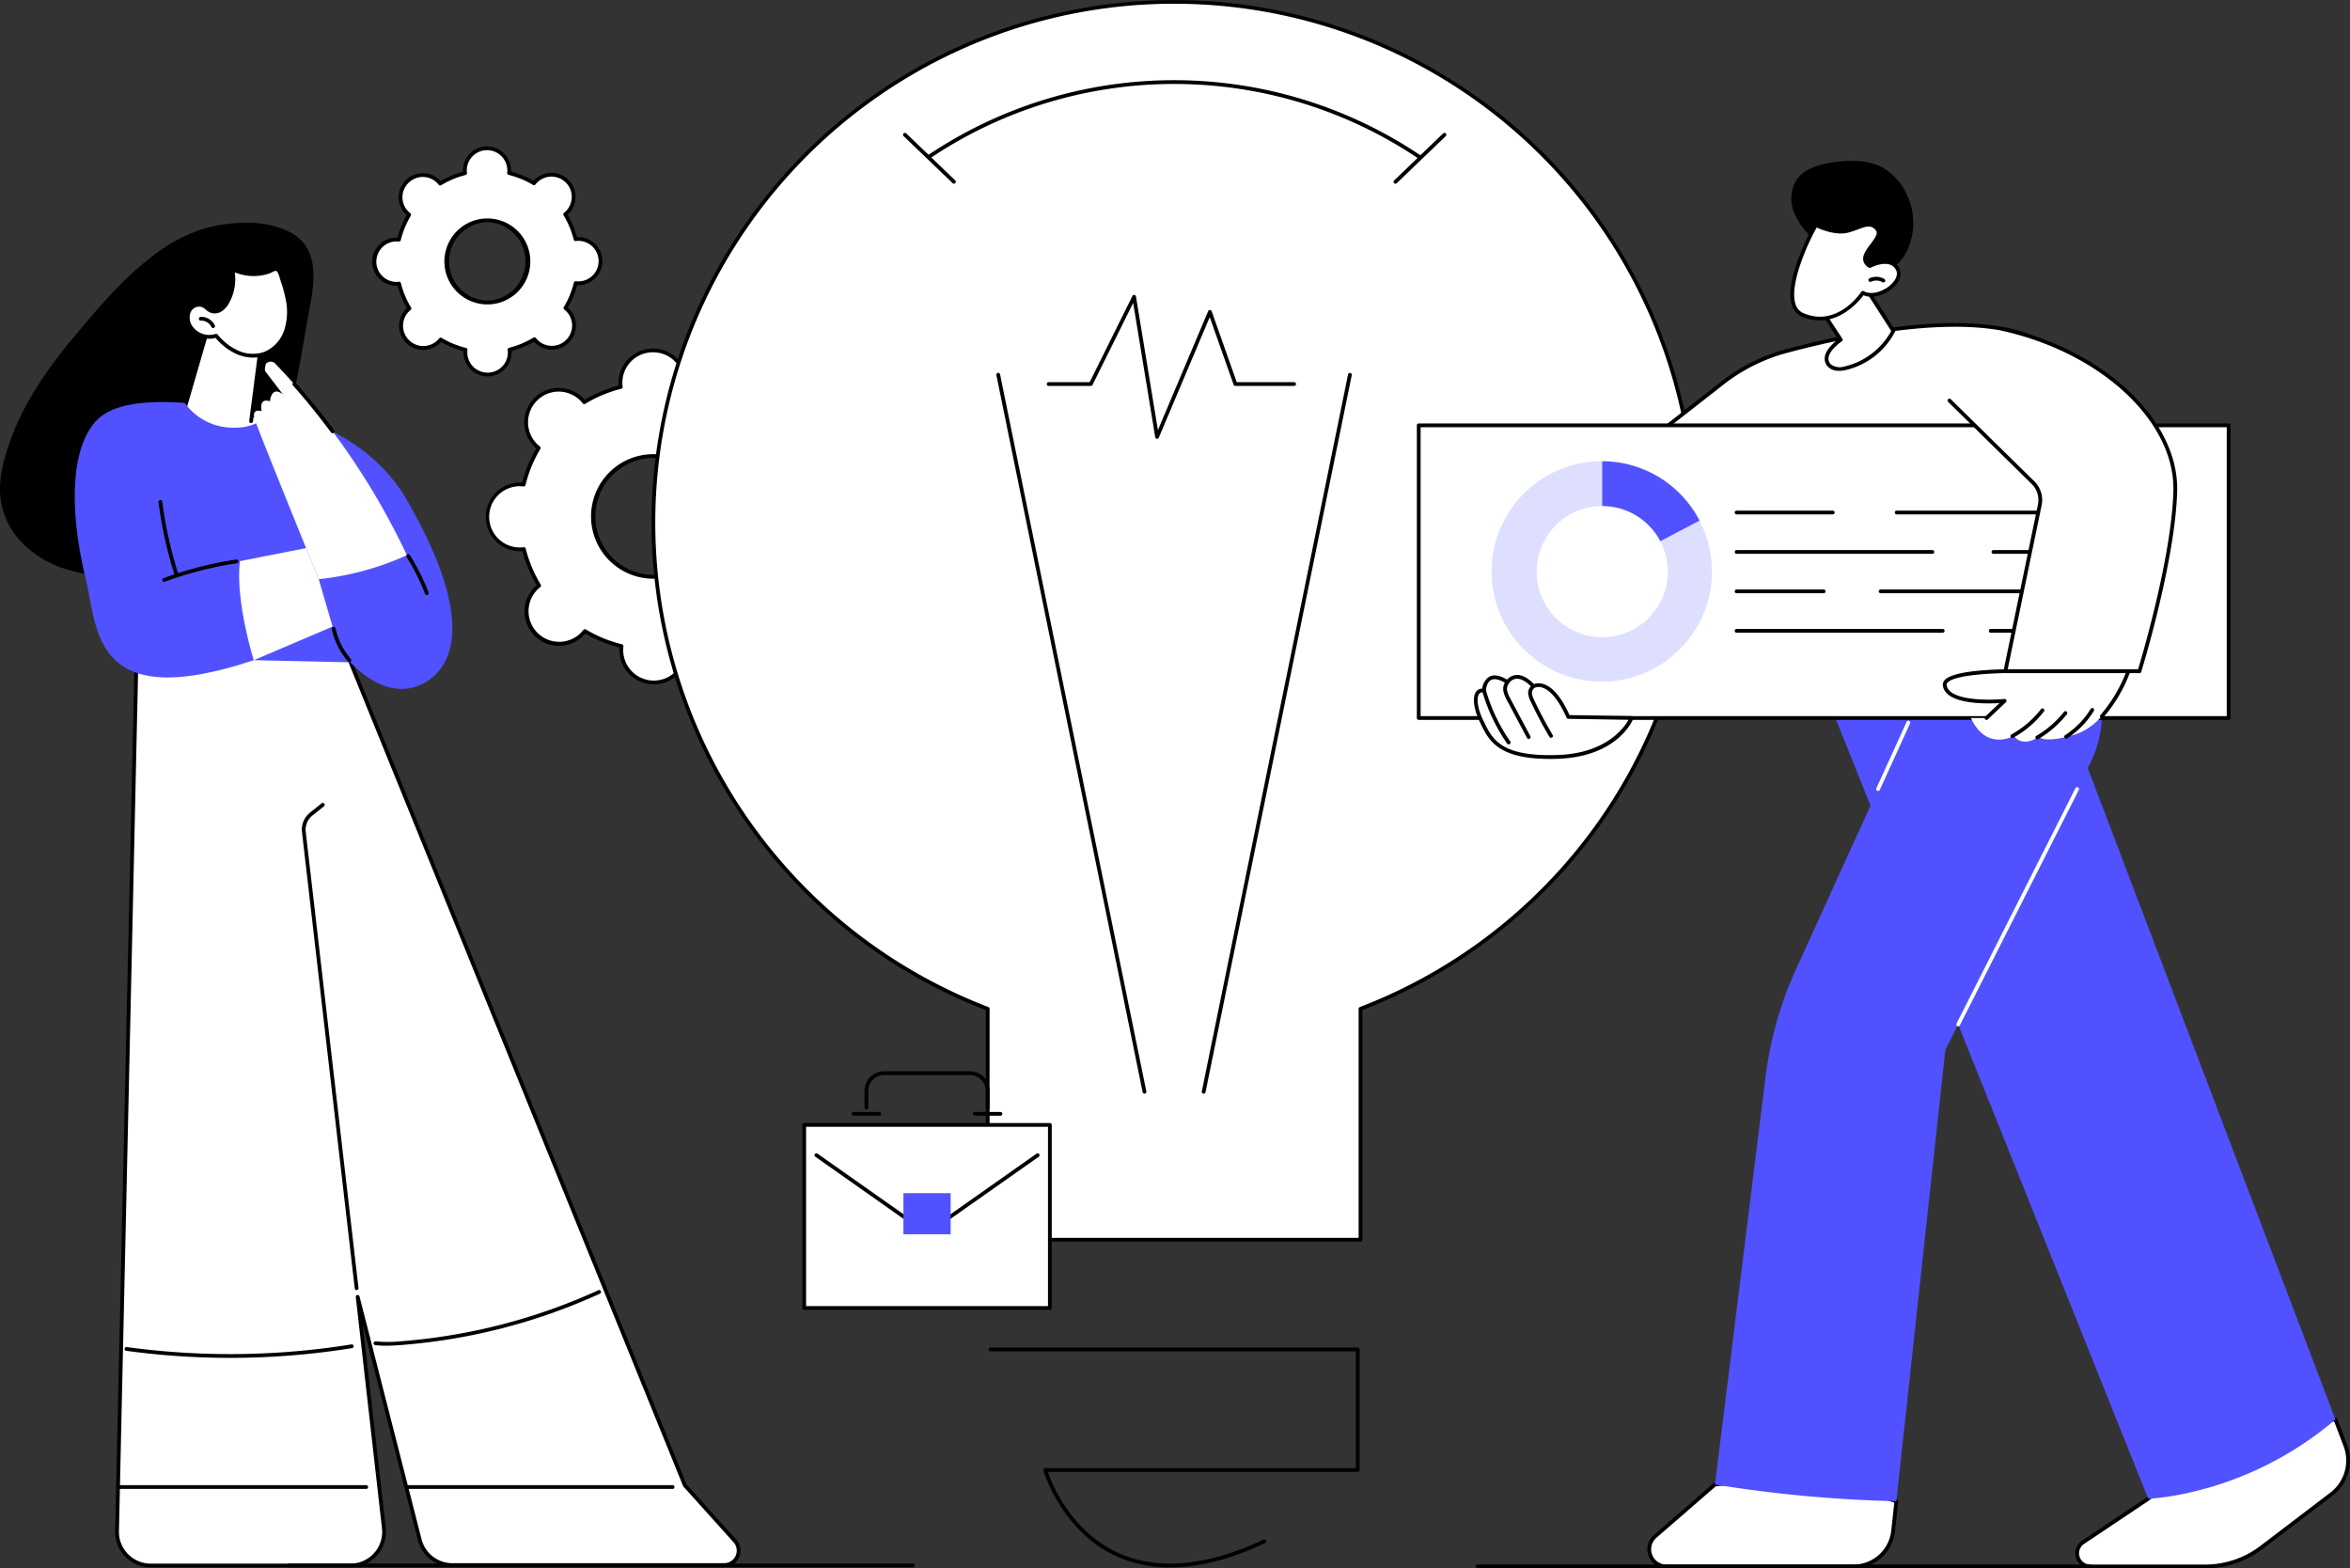 <svg xmlns="http://www.w3.org/2000/svg" xmlns:xlink="http://www.w3.org/1999/xlink" width="448.879" height="299.555" viewBox="0 0 448.879 299.555"><rect x="0" y="0" width="448.879" height="299.555" fill="#333333" stroke="none"/><defs><clipPath id="a"><rect width="448.879" height="299.555" fill="none"></rect></clipPath></defs><g transform="translate(-351 -3693.416)"><g transform="translate(351 3693.416)"><g clip-path="url(#a)"><path d="M315.591,211.21a6.261,6.261,0,0,0-.754.052,25.351,25.351,0,0,0-2.915-6.975,6.136,6.136,0,0,0,.567-.5,6.212,6.212,0,1,0-9.308-8.187,25.362,25.362,0,0,0-6.995-2.872,6.353,6.353,0,0,0,.048-.754,6.213,6.213,0,1,0-12.374.79,25.352,25.352,0,0,0-6.978,2.913,6.285,6.285,0,0,0-.5-.567,6.212,6.212,0,1,0-8.191,9.3,25.348,25.348,0,0,0-2.873,6.992,6.211,6.211,0,1,0,.036,12.32,25.318,25.318,0,0,0,2.914,6.975,6.211,6.211,0,1,0,8.741,8.686,25.353,25.353,0,0,0,7,2.872,6.213,6.213,0,1,0,12.325-.036,25.357,25.357,0,0,0,6.978-2.913,6.212,6.212,0,1,0,8.69-8.737,25.325,25.325,0,0,0,2.873-6.992,6.275,6.275,0,0,0,.754.048,6.21,6.21,0,1,0-.036-12.42m-25.46,17.818a11.533,11.533,0,1,1,11.5-11.567,11.536,11.536,0,0,1-11.5,11.567" transform="translate(-165.29 -118.852)" fill="#fff"></path><path d="M289.532,248.928a6.572,6.572,0,0,1-6.573-6.551c0-.152.006-.312.019-.481a25.7,25.7,0,0,1-6.522-2.677c-.11.129-.217.247-.326.356a6.572,6.572,0,1,1-9.322-9.265c.109-.109.224-.216.353-.326a25.679,25.679,0,0,1-2.717-6.5,4.653,4.653,0,0,1-.5.022,6.571,6.571,0,0,1-.019-13.141,4.21,4.21,0,0,1,.481.019,25.707,25.707,0,0,1,2.679-6.519c-.13-.11-.247-.217-.356-.324a6.572,6.572,0,1,1,9.269-9.32c.108.108.216.225.326.353a25.716,25.716,0,0,1,6.506-2.716c-.014-.169-.021-.328-.022-.481a6.572,6.572,0,0,1,6.554-6.59h.019a6.58,6.58,0,0,1,6.574,6.551c0,.153-.005.312-.019.481a25.7,25.7,0,0,1,6.522,2.677c.11-.13.217-.247.325-.356a6.572,6.572,0,1,1,9.323,9.265c-.107.108-.225.216-.354.326a25.663,25.663,0,0,1,2.717,6.5c.169-.014.328-.022.481-.022h.019a6.571,6.571,0,0,1,.019,13.141q-.227,0-.481-.019a25.683,25.683,0,0,1-2.679,6.519c.13.11.248.217.356.324a6.572,6.572,0,1,1-9.269,9.319c-.108-.107-.216-.225-.327-.353a25.691,25.691,0,0,1-6.506,2.716c.014.17.022.329.022.481a6.572,6.572,0,0,1-6.553,6.59Zm-13.159-10.538a.357.357,0,0,1,.184.051,24.977,24.977,0,0,0,6.9,2.831.36.36,0,0,1,.272.392,5.846,5.846,0,0,0,5.807,6.543h.018a5.851,5.851,0,0,0,5.835-5.867,5.992,5.992,0,0,0-.049-.71.361.361,0,0,1,.27-.394,24.974,24.974,0,0,0,6.879-2.871.36.36,0,0,1,.469.085,5.961,5.961,0,0,0,.47.535,5.852,5.852,0,1,0,8.253-8.3,5.935,5.935,0,0,0-.537-.467.359.359,0,0,1-.088-.469,24.953,24.953,0,0,0,2.832-6.893.36.36,0,0,1,.393-.272,4.633,4.633,0,0,0,.71.045,5.85,5.85,0,0,0-.017-11.7h-.017a6.027,6.027,0,0,0-.71.05.358.358,0,0,1-.394-.269,24.973,24.973,0,0,0-2.873-6.876.359.359,0,0,1,.085-.469,5.943,5.943,0,0,0,.535-.471,5.851,5.851,0,0,0-8.3-8.249,6.108,6.108,0,0,0-.468.537.359.359,0,0,1-.469.088,24.985,24.985,0,0,0-6.9-2.831.361.361,0,0,1-.272-.393,5.815,5.815,0,0,0-5.807-6.543h-.017a5.817,5.817,0,0,0-5.785,6.577.361.361,0,0,1-.269.394,24.972,24.972,0,0,0-6.879,2.872.361.361,0,0,1-.47-.085,5.821,5.821,0,0,0-8.747-.51,5.847,5.847,0,0,0,.024,8.273,5.946,5.946,0,0,0,.537.467.36.36,0,0,1,.088.469,24.977,24.977,0,0,0-2.833,6.893.358.358,0,0,1-.392.272c-.263-.031-.49-.04-.711-.045a5.85,5.85,0,0,0,.017,11.7h.018a5.906,5.906,0,0,0,.71-.05.357.357,0,0,1,.393.269,24.951,24.951,0,0,0,2.874,6.876.361.361,0,0,1-.085.47,5.891,5.891,0,0,0-.534.47,5.851,5.851,0,1,0,8.3,8.249,5.7,5.7,0,0,0,.467-.537.361.361,0,0,1,.285-.139m13.084-9.641a11.893,11.893,0,0,1-.035-23.786h.037a11.893,11.893,0,0,1,.033,23.786Zm0-23.066h-.035a11.173,11.173,0,0,0,.032,22.345h.033a11.173,11.173,0,0,0-.031-22.345" transform="translate(-164.651 -118.213)"></path><path d="M237.359,95.942a4.305,4.305,0,0,0-.513.036,17.27,17.27,0,0,0-1.986-4.752,4.232,4.232,0,1,0-5.955-5.918,17.272,17.272,0,0,0-4.766-1.957,4.233,4.233,0,1,0-8.4.025,17.283,17.283,0,0,0-4.754,1.985,4.211,4.211,0,0,0-6.327-.369,4.207,4.207,0,0,0,.406,6.321,17.274,17.274,0,0,0-1.958,4.764,4.231,4.231,0,1,0,.025,8.394,17.254,17.254,0,0,0,1.986,4.752,4.232,4.232,0,1,0,5.955,5.918,17.273,17.273,0,0,0,4.766,1.957,4.312,4.312,0,0,0-.033.513,4.233,4.233,0,1,0,8.43-.538,17.271,17.271,0,0,0,4.754-1.985,4.231,4.231,0,1,0,6.309-5.615,4.116,4.116,0,0,0-.388-.338,17.251,17.251,0,0,0,1.958-4.764,4.167,4.167,0,0,0,.514.033,4.231,4.231,0,1,0-.025-8.462m-17.346,12.14a7.858,7.858,0,1,1,7.838-7.881,7.86,7.86,0,0,1-7.838,7.881" transform="translate(-126.908 -50.296)" fill="#fff"></path><path d="M219.4,121.55a4.591,4.591,0,0,1-4.592-4.578c0-.078,0-.157.006-.241a17.626,17.626,0,0,1-4.3-1.765c-.055.063-.109.121-.165.176a4.592,4.592,0,1,1-6.515-6.474c.056-.055.113-.11.175-.166a17.594,17.594,0,0,1-1.79-4.285c-.088.005-.173.007-.256.008a4.591,4.591,0,0,1-.013-9.182c.074,0,.157,0,.241.007a17.6,17.6,0,0,1,1.765-4.3c-.063-.055-.121-.11-.176-.165a4.592,4.592,0,1,1,6.477-6.512q.082.082.166.175a17.615,17.615,0,0,1,4.287-1.789c-.005-.084-.008-.163-.008-.242a4.592,4.592,0,0,1,4.58-4.6h.014a4.6,4.6,0,0,1,4.593,4.578c0,.079,0,.157-.007.241a17.643,17.643,0,0,1,4.3,1.765c.055-.062.11-.121.165-.177a4.592,4.592,0,1,1,6.514,6.475c-.056.055-.114.11-.176.165a17.591,17.591,0,0,1,1.79,4.285c.084-.005.163-.008.241-.008h.014a4.591,4.591,0,0,1,.013,9.183c-.077,0-.158,0-.241-.007a17.591,17.591,0,0,1-1.765,4.3c.063.055.121.11.176.165a4.592,4.592,0,1,1-6.476,6.512q-.083-.082-.166-.175a17.629,17.629,0,0,1-4.287,1.79c.005.084.008.163.008.241a4.592,4.592,0,0,1-4.58,4.6Zm-8.965-7.409a.363.363,0,0,1,.185.051,16.882,16.882,0,0,0,4.666,1.916.361.361,0,0,1,.272.392,3.781,3.781,0,0,0-.03.47,3.871,3.871,0,0,0,3.872,3.859h.012a3.849,3.849,0,0,0,3.828-4.352.36.36,0,0,1,.27-.394,16.918,16.918,0,0,0,4.655-1.944.361.361,0,0,1,.47.085,3.85,3.85,0,0,0,5.788.338,3.87,3.87,0,0,0-.016-5.475,3.931,3.931,0,0,0-.356-.309.36.36,0,0,1-.088-.469,16.886,16.886,0,0,0,1.917-4.664.362.362,0,0,1,.392-.272c.179.021.32.022.471.03a3.871,3.871,0,0,0-.011-7.742h-.012a3.836,3.836,0,0,0-.471.033.358.358,0,0,1-.393-.269,16.882,16.882,0,0,0-1.944-4.653A.36.36,0,0,1,234,90.3a4.052,4.052,0,0,0,.355-.311,3.872,3.872,0,0,0-5.494-5.458,3.759,3.759,0,0,0-.309.356.361.361,0,0,1-.469.088,16.921,16.921,0,0,0-4.666-1.916.36.36,0,0,1-.272-.392,3.989,3.989,0,0,0,.03-.47A3.876,3.876,0,0,0,219.3,78.34h-.012a3.871,3.871,0,0,0-3.861,3.882,3.914,3.914,0,0,0,.033.471.36.36,0,0,1-.27.393,16.909,16.909,0,0,0-4.655,1.943.36.36,0,0,1-.469-.085,3.853,3.853,0,0,0-5.788-.338,3.846,3.846,0,0,0,.372,5.783.361.361,0,0,1,.088.469,16.887,16.887,0,0,0-1.917,4.664.359.359,0,0,1-.392.272c-.179-.021-.329-.023-.47-.03a3.871,3.871,0,0,0,.01,7.741,4.364,4.364,0,0,0,.483-.033.358.358,0,0,1,.393.27,16.886,16.886,0,0,0,1.944,4.654.36.36,0,0,1-.085.47,3.805,3.805,0,0,0-.353.311,3.872,3.872,0,0,0,5.493,5.458,3.751,3.751,0,0,0,.309-.356.36.36,0,0,1,.285-.139M236.718,95.3h0Zm-17.37,12.5a8.209,8.209,0,1,1,.025,0Zm.023-.36h0Zm-.022-15.355h-.023a7.5,7.5,0,0,0,.022,14.994h.022a7.5,7.5,0,0,0-.021-14.994" transform="translate(-126.268 -49.656)"></path><path d="M545.346,100.456a99.456,99.456,0,1,0-135.06,92.865v44.113h71.209V193.321a99.471,99.471,0,0,0,63.851-92.865" transform="translate(-221.627 -0.64)" fill="#fff"></path><path d="M480.856,237.155H409.647a.36.36,0,0,1-.36-.36V192.929a99.808,99.808,0,1,1,71.93,0v43.866a.36.36,0,0,1-.36.36m-70.849-.721H480.5V192.682a.36.36,0,0,1,.231-.336,99.1,99.1,0,1,0-70.951,0,.36.36,0,0,1,.231.336Z" transform="translate(-220.988 0)"></path><path d="M558.812,756.424a24.42,24.42,0,0,1-10.231-2.13c-10.558-4.8-13.938-16.261-13.971-16.377a.36.36,0,0,1,.347-.459h59.329V715.14h-69.8a.36.36,0,1,1,0-.72h70.161a.36.36,0,0,1,.36.36v23.038a.36.36,0,0,1-.36.36H535.453c.744,2.158,4.372,11.343,13.434,15.463,7.544,3.429,16.9,2.577,27.8-2.536a.36.36,0,0,1,.306.652c-6.633,3.109-12.714,4.666-18.185,4.667" transform="translate(-335.303 -457.041)"></path><path d="M556.571,335.384a.36.36,0,0,1-.353-.288L528.284,198.15a.36.36,0,1,1,.705-.144l27.934,136.947a.361.361,0,0,1-.353.432" transform="translate(-337.959 -126.487)"></path><path d="M637.545,335.384a.356.356,0,0,1-.072-.008.36.36,0,0,1-.281-.425l27.935-136.947a.36.36,0,0,1,.706.144L637.9,335.1a.36.36,0,0,1-.353.288" transform="translate(-407.631 -126.487)"></path><path d="M576.077,183.845l-.043,0a.359.359,0,0,1-.313-.3l-4.21-25.647-7.768,15.659a.36.36,0,0,1-.323.2h-8.054a.36.36,0,0,1,0-.721H563.2l8.166-16.461a.36.36,0,0,1,.678.1l4.189,25.52,9.6-22.725a.347.347,0,0,1,.343-.22.361.361,0,0,1,.329.24l4.783,13.544h10.963a.36.36,0,1,1,0,.721H591.034a.361.361,0,0,1-.34-.24l-4.558-12.908-9.727,23.018a.36.36,0,0,1-.332.22" transform="translate(-355.059 -100.039)"></path><path d="M585.606,57.447a.361.361,0,0,1-.2-.061,83.587,83.587,0,0,0-93.069,0,.36.36,0,0,1-.4-.6,84.309,84.309,0,0,1,93.871,0,.36.36,0,0,1-.2.66" transform="translate(-314.608 -27.198)"></path><path d="M739.878,80.427l9.359-8.981Z" transform="translate(-473.328 -45.707)" fill="#fff"></path><path d="M739.238,80.148a.36.36,0,0,1-.249-.62l9.359-8.981a.36.36,0,0,1,.5.52l-9.359,8.982a.36.36,0,0,1-.249.1" transform="translate(-472.689 -45.067)"></path><path d="M489.145,80.427l-9.359-8.981Z" transform="translate(-306.937 -45.707)" fill="#fff"></path><path d="M488.506,80.148a.36.36,0,0,1-.249-.1L478.9,71.066a.36.36,0,1,1,.5-.52l9.359,8.981a.36.36,0,0,1-.249.62" transform="translate(-306.298 -45.067)"></path><path d="M1150.654,752.591a74.224,74.224,0,0,0-35.764,15.133l-12.458,8.33a2.513,2.513,0,0,0,1.4,4.6h21.958a17.645,17.645,0,0,0,10.687-3.6l13.437-10.226a8.028,8.028,0,0,0,2.642-9.241Z" transform="translate(-704.552 -481.461)" fill="#fff"></path><path d="M1125.144,780.376h-21.958a2.873,2.873,0,0,1-1.6-5.262l12.441-8.319c.589-.494,15.347-12.694,35.937-15.2a.36.36,0,0,1,.381.229l1.9,4.993a8.436,8.436,0,0,1-2.761,9.656L1136.049,776.7a18.108,18.108,0,0,1-10.905,3.678m24.631-28.033c-20.551,2.6-35.148,14.89-35.294,15.015a.287.287,0,0,1-.034.025l-12.457,8.33a2.153,2.153,0,0,0,1.2,3.942h21.958a17.384,17.384,0,0,0,10.469-3.531L1149.05,765.9a7.71,7.71,0,0,0,2.523-8.826Zm-35.527,14.741h0Z" transform="translate(-703.908 -480.821)"></path><path d="M1010.959,339.583l-39.57,13.224,60.384,150.7s18.629-.523,35.764-15.133Z" transform="translate(-621.435 -217.244)" fill="#5151ff"></path><path d="M875.568,796.238a3.275,3.275,0,0,0,2.146,5.749h35.737a7.614,7.614,0,0,0,7.569-6.793l.616-5.674c-17.125-5.26-34.657-3.181-34.657-3.181Z" transform="translate(-559.408 -502.792)" fill="#fff"></path><path d="M912.8,801.728H877.065a3.635,3.635,0,0,1-2.382-6.381l11.411-9.9a.363.363,0,0,1,.194-.086c.177-.021,17.8-2.027,34.806,3.194a.36.36,0,0,1,.252.383l-.616,5.674a7.962,7.962,0,0,1-7.928,7.114m-26.32-15.662-11.326,9.826a2.914,2.914,0,0,0,1.91,5.116H912.8a7.243,7.243,0,0,0,7.212-6.471l.584-5.378c-16.068-4.857-32.617-3.253-34.116-3.093m-11.562,9.553h0Z" transform="translate(-558.759 -502.173)"></path><path d="M980.914,368.538a20.979,20.979,0,0,0,1.839-13.62l-1.375-6.8-31.159,3.818-25.432,55.79a71.177,71.177,0,0,0-5.869,20.753l-9.658,77.773a252.12,252.12,0,0,0,34.657,3.181l9.352-86.186Z" transform="translate(-581.688 -222.704)" fill="#5151ff"></path><path d="M1037.605,463.023a.36.36,0,0,1-.321-.523L1060,417.538a.36.36,0,0,1,.643.325l-22.72,44.962a.36.36,0,0,1-.322.2" transform="translate(-663.565 -266.989)" fill="#fff"></path><path d="M995.131,395.515a.353.353,0,0,1-.149-.032.361.361,0,0,1-.179-.477l5.788-12.7a.36.36,0,0,1,.656.3l-5.788,12.7a.361.361,0,0,1-.328.211" transform="translate(-636.393 -244.442)" fill="#fff"></path><path d="M867.7,196.226l16.37-12.8a34.324,34.324,0,0,1,12.282-6.136c12.118-3.237,36.736-8.471,49.086-1.578l4.94,21.579Z" transform="translate(-555.098 -110.241)" fill="#fff"></path><path d="M949.733,196.982h0l-82.678-1.063a.36.36,0,0,1-.218-.644l16.37-12.8a34.493,34.493,0,0,1,12.411-6.2c13.164-3.517,37.082-8.394,49.354-1.545a.358.358,0,0,1,.176.234l4.94,21.58a.36.36,0,0,1-.351.441m-81.649-1.77,81.2,1.043-4.8-20.976c-12.093-6.612-35.669-1.786-48.678,1.689a33.786,33.786,0,0,0-12.153,6.072Z" transform="translate(-554.458 -109.573)"></path><rect width="154.696" height="55.899" transform="translate(270.998 81.239)" fill="#fff"></rect><path d="M906.282,281.119h-154.7a.36.36,0,0,1-.36-.36v-55.9a.36.36,0,0,1,.36-.36h154.7a.36.36,0,0,1,.36.36v55.9a.36.36,0,0,1-.36.36m-154.336-.72H905.922V225.221H751.946Z" transform="translate(-480.588 -143.621)"></path><path d="M812.284,265.628V244.536a21.046,21.046,0,1,0,18.586,11.334Z" transform="translate(-506.24 -156.439)" fill="#fff"></path><path d="M830.869,255.87l-18.586-11.334a21.046,21.046,0,1,0,18.586,11.334" transform="translate(-506.239 -156.439)" fill="#dedeff"></path><path d="M868.091,255.87a20.942,20.942,0,0,0-18.586-11.334v21.092Z" transform="translate(-543.461 -156.439)" fill="#5151ff"></path><path d="M839.786,280.835a12.528,12.528,0,1,1-12.528-12.528,12.528,12.528,0,0,1,12.528,12.528" transform="translate(-521.214 -171.646)" fill="#fff"></path><path d="M1043.956,271.438h-38.982a.36.36,0,1,1,0-.72h38.982a.36.36,0,0,1,0,.72" transform="translate(-642.689 -173.189)"></path><path d="M938.481,271.438H920.115a.36.36,0,0,1,0-.72h18.366a.36.36,0,1,1,0,.72" transform="translate(-588.402 -173.189)"></path><path d="M1076.785,292.348H1056.29a.36.36,0,1,1,0-.721h20.495a.36.36,0,0,1,0,.721" transform="translate(-675.519 -186.565)"></path><path d="M957.507,292.348H920.115a.36.36,0,0,1,0-.721h37.392a.36.36,0,0,1,0,.721" transform="translate(-588.402 -186.565)"></path><path d="M1038.537,313.255H996.5a.36.36,0,0,1,0-.721h42.034a.36.36,0,1,1,0,.721" transform="translate(-637.271 -199.941)"></path><path d="M936.749,313.255H920.115a.36.36,0,0,1,0-.721h16.634a.36.36,0,0,1,0,.721" transform="translate(-588.402 -199.941)"></path><path d="M1075.858,334.164h-21.017a.36.36,0,1,1,0-.721h21.017a.36.36,0,1,1,0,.721" transform="translate(-674.591 -213.316)"></path><path d="M959.481,334.164H920.115a.36.36,0,0,1,0-.721h39.366a.36.36,0,0,1,0,.721" transform="translate(-588.402 -213.316)"></path><path d="M812.216,366.716s-2.762,7.059-14.141,7.433-12.876-3.465-14.515-6.836-1.4-6.228.468-5.806c0,0,.141-4.422,4.5-1.649,0,0,1.686-2.706,4.963.806,0,0,3.184-1.963,6.649,5.855Z" transform="translate(-500.573 -229.578)" fill="#fff"></path><path d="M795.962,373.894c-9.947,0-11.676-3.583-13.211-6.762l-.146-.3c-1.2-2.476-1.472-4.822-.668-5.837a1.372,1.372,0,0,1,1.114-.528h.025a3.037,3.037,0,0,1,1.347-2.282c.856-.453,1.994-.264,3.386.559a2.613,2.613,0,0,1,1.676-.869c1.079-.107,2.24.472,3.457,1.717a2.82,2.82,0,0,1,1.806,0c1.782.553,3.461,2.548,4.992,5.932l11.851.193a.361.361,0,0,1,.33.492c-.117.3-2.982,7.284-14.465,7.662q-.776.026-1.494.025m-12.914-12.709a.658.658,0,0,0-.547.255c-.528.667-.44,2.624.752,5.074l.147.3c1.587,3.287,3.223,6.683,14.032,6.33,9.248-.3,12.7-5.156,13.575-6.723l-11.509-.188a.359.359,0,0,1-.323-.214c-1.817-4.1-3.51-5.382-4.611-5.736a1.944,1.944,0,0,0-1.523.044.366.366,0,0,1-.449-.063c-1.1-1.18-2.146-1.761-3.028-1.679a1.928,1.928,0,0,0-1.367.819.361.361,0,0,1-.5.112c-1.264-.805-2.281-1.048-2.937-.7-.938.494-1,2.043-1,2.059a.361.361,0,0,1-.439.34,1.215,1.215,0,0,0-.269-.033" transform="translate(-499.941 -228.938)"></path><path d="M814.626,373.448a.36.36,0,0,1-.31-.177c-1.292-2.179-2.493-4.45-3.571-6.749a4.516,4.516,0,0,1-.468-1.4,1.812,1.812,0,0,1,.523-1.561.36.36,0,1,1,.481.537,1.116,1.116,0,0,0-.287.945,3.834,3.834,0,0,0,.4,1.177c1.068,2.278,2.259,4.528,3.539,6.687a.36.36,0,0,1-.309.544" transform="translate(-518.356 -232.523)"></path><path d="M801.881,372.055a.362.362,0,0,1-.319-.191l-3.783-7.1a6.31,6.31,0,0,1-.7-1.711,2.342,2.342,0,0,1,.409-1.959.36.36,0,1,1,.555.459,1.653,1.653,0,0,0-.257,1.36,5.631,5.631,0,0,0,.629,1.511l3.783,7.1a.361.361,0,0,1-.148.488.365.365,0,0,1-.169.042" transform="translate(-509.886 -230.923)"></path><path d="M790.906,375.711a.359.359,0,0,1-.3-.155,33.968,33.968,0,0,1-4.763-10.056.36.36,0,0,1,.693-.2,33.262,33.262,0,0,0,4.661,9.843.36.36,0,0,1-.3.566" transform="translate(-502.728 -233.531)"></path><path d="M1066.176,355.819s-3.814,11.05-11.28,12.375c0,0-4.15,1.348-5.928.207,0,0-2.836,2.121-4.711-.207,0,0-5.191,3.02-8.171-3.427h2.98l3.461-3.276s-10.9,1.07-11.44-2.98c-.386-2.907,13.94-2.692,13.94-2.692Z" transform="translate(-659.62 -227.628)" fill="#fff"></path><path d="M1038.425,364.482a.36.36,0,0,1-.247-.622l2.726-2.58c-2.8.157-10.335.246-10.815-3.366a1.257,1.257,0,0,1,.338-1.019c1.953-2.2,12.743-2.1,13.965-2.081h21.145a.36.36,0,0,1,.34.478,28.112,28.112,0,0,1-5.149,8.744.36.36,0,0,1-.531-.487,27.545,27.545,0,0,0,4.82-8.014h-20.63c-3.237-.049-11.952.187-13.422,1.839a.526.526,0,0,0-.161.445c.4,3.04,8.112,2.957,11.048,2.669a.36.36,0,0,1,.283.62l-3.461,3.276a.36.36,0,0,1-.248.1" transform="translate(-658.98 -226.984)"></path><path d="M1066.329,381.227a.36.36,0,0,1-.175-.676,18.462,18.462,0,0,0,5.64-4.831.36.36,0,0,1,.57.441,19.2,19.2,0,0,1-5.861,5.021.361.361,0,0,1-.174.045" transform="translate(-681.941 -240.273)"></path><path d="M1079.54,382.429a.36.36,0,0,1-.183-.671,19.118,19.118,0,0,0,5.28-4.584.36.36,0,0,1,.564.449,19.841,19.841,0,0,1-5.479,4.756.357.357,0,0,1-.182.05" transform="translate(-690.392 -241.206)"></path><path d="M1094.862,381.22a.36.36,0,0,1-.2-.663,15.875,15.875,0,0,0,4.873-5.007.36.36,0,0,1,.615.376,16.606,16.606,0,0,1-5.1,5.235.358.358,0,0,1-.2.058" transform="translate(-700.194 -240.143)"></path><path d="M1044.309,239.7h25.616s6.433-20.742,6.839-34.3-13.861-26.873-33.184-31.113l-9.934,13.726,15.945,15.666a4.654,4.654,0,0,1,1.3,4.264Z" transform="translate(-661.262 -111.497)" fill="#fff"></path><path d="M1069.286,239.423H1043.67a.36.36,0,0,1-.353-.433l6.577-31.76a4.275,4.275,0,0,0-1.2-3.933l-15.944-15.667a.36.36,0,1,1,.505-.513l15.945,15.666a4.993,4.993,0,0,1,1.4,4.593l-6.487,31.327h24.907c.731-2.412,6.37-21.4,6.745-33.954.4-13.327-13.746-26.547-32.9-30.75a.36.36,0,0,1,.154-.7c19.489,4.277,33.876,17.808,33.467,31.475-.4,13.455-6.79,34.191-6.855,34.4a.36.36,0,0,1-.344.254" transform="translate(-660.623 -110.858)"></path><path d="M950.459,95.42a6.966,6.966,0,0,1,.325-6.519c1.455-2.146,4.217-2.933,6.779-3.332,3.273-.509,6.8-.6,9.7,1a11.144,11.144,0,0,1,4.453,4.846,12.475,12.475,0,0,1,.148,11.082A10.074,10.074,0,0,1,962.5,108a8.683,8.683,0,0,1-7-4.77c-.737-1.521-.777-2.313-1.993-3.534a13.814,13.814,0,0,1-3.052-4.272" transform="translate(-607.63 -54.532)"></path><path d="M963.811,153.122c.162.324,4.389,6.74,4.389,6.74s-4.154,2.755-2.195,4.912,9.718-1.192,12.231-6.611l-6.226-9.7Z" transform="translate(-616.587 -94.979)" fill="#fff"></path><path d="M967.255,165.157a2.8,2.8,0,0,1-2.155-.781,2.186,2.186,0,0,1-.6-1.8c.19-1.528,1.875-2.926,2.57-3.443-1-1.521-4.068-6.183-4.22-6.487a.36.36,0,0,1,.144-.474l8.2-4.656a.359.359,0,0,1,.481.119l6.226,9.7a.363.363,0,0,1,.023.346,14.242,14.242,0,0,1-9.727,7.407,6.324,6.324,0,0,1-.942.076m-3.582-12.546c.631,1,2.735,4.206,4.189,6.412a.361.361,0,0,1-.1.5c-.023.016-2.352,1.58-2.546,3.14a1.48,1.48,0,0,0,.419,1.23,2.748,2.748,0,0,0,2.455.477,13.7,13.7,0,0,0,9.1-6.82l-5.932-9.241Zm-.5-.13h0Z" transform="translate(-615.947 -94.339)"></path><path d="M963.763,132.145s-4.689,7.138-11.506,4.2c-5.316-2.291,1.7-15.894,2.56-17.138,0,0,3.454,1.753,6.017,1.1s4.245-2.12,5.707-.293-4.568,5.08-1.462,7.018c0,0,3.874-2.047,5.3.512s-3.765,6.177-6.615,4.605" transform="translate(-607.933 -76.209)" fill="#fff"></path><path d="M954.886,136.767a8.552,8.552,0,0,1-3.411-.734,3.413,3.413,0,0,1-1.955-2.328c-1.392-4.835,3.836-14.585,4.361-15.345a.359.359,0,0,1,.459-.117c.034.017,3.365,1.684,5.765,1.068a17.676,17.676,0,0,0,1.8-.595c1.628-.606,3.033-1.127,4.276.426.819,1.024-.107,2.259-1,3.453-.69.921-1.4,1.872-1.266,2.608a1.253,1.253,0,0,0,.551.765c1.513-.734,4.38-1.418,5.589.753.594,1.065.25,2.4-.92,3.577-1.479,1.486-4.023,2.459-5.894,1.66-.771,1.035-3.892,4.808-8.353,4.808m-.576-17.74c-1.16,1.931-5.269,10.409-4.1,14.479a2.692,2.692,0,0,0,1.548,1.865c6.457,2.782,10.877-3.787,11.063-4.068a.361.361,0,0,1,.474-.117c1.571.866,3.987-.051,5.326-1.4.447-.449,1.418-1.611.8-2.719-1.239-2.226-4.78-.387-4.816-.368a.359.359,0,0,1-.359-.013,2.075,2.075,0,0,1-1.043-1.354c-.2-1.047.614-2.127,1.4-3.172.9-1.2,1.454-2.024,1.017-2.571-.879-1.1-1.743-.84-3.462-.2a18.708,18.708,0,0,1-1.873.617c-2.249.577-5.061-.566-5.974-.982" transform="translate(-607.294 -75.565)"></path><path d="M993.529,147.83a.356.356,0,0,1-.182-.05,2.358,2.358,0,0,0-2.154-.1.36.36,0,1,1-.3-.654,3.085,3.085,0,0,1,2.821.137.36.36,0,0,1-.183.671" transform="translate(-633.776 -93.879)"></path><path d="M899.862,830.213H782.842a.36.36,0,0,1,0-.721h117.02a.36.36,0,1,1,0,.721" transform="translate(-500.584 -530.658)"></path><path d="M59.763,126.53a8.855,8.855,0,0,0-1.492-4.157,8.636,8.636,0,0,0-3-2.512,17.873,17.873,0,0,0-8.488-1.714,28.212,28.212,0,0,0-8.388,1.286,31.383,31.383,0,0,0-9.137,4.969C23.438,128.8,18.653,134.51,14,140.083,8.914,146.174,4.254,152.939,1.69,160.51.552,163.869-.365,167.531.144,171.1A14.686,14.686,0,0,0,4,179.02a20.017,20.017,0,0,0,7.671,4.972,34.977,34.977,0,0,0,12.5,1.761c2.133-.013,4.266-.093,6.4-.095,1.426,0,2.842,0,4.265-.111a31.823,31.823,0,0,0,8.9-1.859c2.569-.988,5.03-2.49,6.351-4.991a15.514,15.514,0,0,0,1.487-7.546c.21-.939.454-1.873.656-2.807.459-2.128.8-4.28,1.223-6.416.873-4.452,2.155-8.816,3.1-13.255.876-4.125,1.5-8.282,2.261-12.428.581-3.183,1.337-6.464.946-9.716" transform="translate(0 -75.582)"></path><path d="M101.273,173.836,96.21,190.962s9.692,11.945,16.995,11.474,5.943-8.738.5-11.305l-3.9-.6,1.571-13.358Z" transform="translate(-61.549 -111.21)" fill="#fff"></path><path d="M110.131,191.372l-.046,0a.36.36,0,0,1-.311-.4l1.828-14.181-9.464-3.129-4.25,14.652a.36.36,0,1,1-.692-.2l4.353-15.011a.361.361,0,0,1,.178-.218.356.356,0,0,1,.281-.023l10.1,3.339a.361.361,0,0,1,.245.388l-1.866,14.476a.36.36,0,0,1-.357.314" transform="translate(-62.17 -110.57)"></path><path d="M136.995,220.47a.348.348,0,0,1-.055,0l-2.9-.444a.36.36,0,1,1,.109-.712l2.9.445a.36.36,0,0,1-.054.716" transform="translate(-85.556 -140.298)"></path><path d="M118.6,148.339a11.83,11.83,0,0,1-.3,6.041,7.16,7.16,0,0,1-4.009,4.366,7.05,7.05,0,0,1-5.173-.2,11.129,11.129,0,0,1-4.154-3.216,4.271,4.271,0,0,1-4.868-1.656,3.162,3.162,0,0,1-.31-3.044,2.141,2.141,0,0,1,2.681-1.072c.55.26.941.789,1.5,1.026a2.09,2.09,0,0,0,1.932-.27,4.231,4.231,0,0,0,1.289-1.546,8.934,8.934,0,0,0,.834-6.208c.046.2,1.09.492,1.275.555a8.585,8.585,0,0,0,1.438.351,8.985,8.985,0,0,0,2.91-.027,8.778,8.778,0,0,0,1.433-.374,4.694,4.694,0,0,1,1.244-.486c.824-.009,1.069,1.493,1.268,2.074a25.754,25.754,0,0,1,1.01,3.688" transform="translate(-63.669 -91.2)" fill="#fff"></path><path d="M111.4,158.864a7.989,7.989,0,0,1-3.066-.628A11.258,11.258,0,0,1,104.2,155.1a4.612,4.612,0,0,1-5.052-1.877,3.49,3.49,0,0,1-.33-3.4,2.5,2.5,0,0,1,3.158-1.239,3.829,3.829,0,0,1,.794.547,2.988,2.988,0,0,0,.692.473,1.724,1.724,0,0,0,1.591-.237,3.814,3.814,0,0,0,1.173-1.418,8.592,8.592,0,0,0,.8-5.955.36.36,0,0,1,.659-.268,4.656,4.656,0,0,0,.949.358l.133.042a8.222,8.222,0,0,0,1.377.336,8.564,8.564,0,0,0,2.793-.026,8.449,8.449,0,0,0,1.373-.359,3.573,3.573,0,0,0,.379-.176,2.352,2.352,0,0,1,.982-.33h.013c.948,0,1.277,1.181,1.5,1.963.038.137.072.259.1.354a25.9,25.9,0,0,1,1.023,3.74,12.071,12.071,0,0,1-.314,6.226,7.527,7.527,0,0,1-4.22,4.583,6.653,6.653,0,0,1-2.374.423m-7.081-4.537a.361.361,0,0,1,.277.129,10.685,10.685,0,0,0,4.016,3.114,6.7,6.7,0,0,0,4.905.2,6.8,6.8,0,0,0,3.8-4.149,11.37,11.37,0,0,0,.286-5.856,25.279,25.279,0,0,0-1-3.636c-.036-.107-.075-.242-.117-.394-.14-.5-.4-1.436-.8-1.436h0a1.938,1.938,0,0,0-.664.252,3.986,3.986,0,0,1-.464.213,9.118,9.118,0,0,1-1.491.39,9.3,9.3,0,0,1-3.027.028,8.976,8.976,0,0,1-1.5-.365l-.117-.038c-.214-.066-.4-.126-.55-.182a9.34,9.34,0,0,1-1.01,5.7,4.487,4.487,0,0,1-1.405,1.674,2.442,2.442,0,0,1-2.273.3,3.556,3.556,0,0,1-.87-.58,3.236,3.236,0,0,0-.644-.452,1.78,1.78,0,0,0-2.2.906,2.807,2.807,0,0,0,.289,2.689,3.919,3.919,0,0,0,4.445,1.512.359.359,0,0,1,.121-.021m3.409-12.492h0Z" transform="translate(-63.026 -90.56)"></path><path d="M106.456,168.981a2.532,2.532,0,0,1,2.359,1.417Z" transform="translate(-68.104 -108.102)" fill="#fff"></path><path d="M108.175,170.119a.36.36,0,0,1-.326-.207,2.165,2.165,0,0,0-2.015-1.21.365.365,0,0,1-.378-.342.361.361,0,0,1,.342-.378,2.907,2.907,0,0,1,2.7,1.624.36.36,0,0,1-.173.479.356.356,0,0,1-.153.034" transform="translate(-67.464 -107.462)"></path><path d="M65.822,344,62.064,512.5a6.424,6.424,0,0,0,6.422,6.58h38.155a6.424,6.424,0,0,0,6.382-7.159l-5-44.154,11.857,46.393A6.424,6.424,0,0,0,126.107,519h51.927a2.758,2.758,0,0,0,2.05-4.6l-9.563-10.622-64.543-158.9Z" transform="translate(-39.703 -220.067)" fill="#fff"></path><path d="M106,518.8H67.846a6.784,6.784,0,0,1-6.782-6.949l3.758-168.508A.367.367,0,0,1,65.19,343l40.156.876a.361.361,0,0,1,.326.225l64.52,158.841,9.521,10.575a3.118,3.118,0,0,1-2.318,5.2H125.467a6.781,6.781,0,0,1-6.573-5.1l-10.562-41.327,4.408,38.958A6.784,6.784,0,0,1,106,518.8M65.534,343.724l-3.75,168.149a6.064,6.064,0,0,0,6.062,6.211H106a6.063,6.063,0,0,0,6.024-6.758l-5-44.155a.36.36,0,0,1,.707-.13l11.857,46.393A6.06,6.06,0,0,0,125.467,518h51.927a2.4,2.4,0,0,0,1.782-4l-9.563-10.622a.353.353,0,0,1-.066-.106l-64.454-158.68Z" transform="translate(-39.063 -219.428)"></path><path d="M170.5,518.742a.36.36,0,0,1-.357-.319L160.07,431.289a4.176,4.176,0,0,1,1.548-3.762l2.2-1.758a.36.36,0,1,1,.45.563l-2.2,1.758a3.46,3.46,0,0,0-1.283,3.116l10.077,87.134a.36.36,0,0,1-.316.4l-.042,0" transform="translate(-102.385 -272.33)"></path><path d="M200.515,694.593a17.746,17.746,0,0,1-2.125-.117.36.36,0,0,1,.086-.716,25.144,25.144,0,0,0,4.925-.026,111.465,111.465,0,0,0,37.608-9.74.36.36,0,1,1,.3.656,112.2,112.2,0,0,1-37.85,9.8c-.915.072-1.917.141-2.944.141" transform="translate(-126.715 -437.556)"></path><path d="M86.219,715.332a146.808,146.808,0,0,1-19.848-1.349.36.36,0,0,1,.1-.714,145.975,145.975,0,0,0,42.927-.509.36.36,0,0,1,.114.712,146.8,146.8,0,0,1-23.29,1.861" transform="translate(-42.261 -455.976)"></path><path d="M265.8,788.12H215.02a.36.36,0,0,1,0-.721H265.8a.36.36,0,0,1,0,.721" transform="translate(-137.326 -503.729)"></path><path d="M109.6,788.12H62.341a.36.36,0,0,1,0-.721H109.6a.36.36,0,0,1,0,.721" transform="translate(-39.652 -503.729)"></path><path d="M43.416,217.094c2.994-3.587,9.383-4.3,17.21-3.778a11.57,11.57,0,0,0,1.61,1.8,11.431,11.431,0,0,0,3.916,2.323,11.991,11.991,0,0,0,4.62.6,8.876,8.876,0,0,0,6.123-2.653q1.9.3,3.8.611c6.482,1.045,16.786,6.252,22.217,15.61,16.131,27.794,6.113,34.6,1.731,35.966-6.552,2.038-12.345-4.7-12.345-4.7l-18.462-.411C42.8,272.8,44.07,256.439,41.668,246.629s-3.589-23.141,1.748-29.535" transform="translate(-25.357 -136.369)" fill="#5151ff"></path><path d="M136.113,201.19s-.66-2.631,1.593-1.888c0,0,.194-3.078,2.478-1.315l-3.307-4.31c-.357-.466.068-1.554.068-1.554a1.209,1.209,0,0,1,1.751-.033A137.862,137.862,0,0,1,163.852,228.7a54.231,54.231,0,0,1-16.838,4.581s-11.861-29.115-12.282-30.708c-.537-2.033,1.382-1.382,1.382-1.382" transform="translate(-86.132 -122.657)" fill="#fff"></path><path d="M126.93,293.081l12.649-2.492,2.412,5.934,2.643,9.057L129.586,312s-3.553-11.187-2.656-18.919" transform="translate(-81.109 -185.901)" fill="#fff"></path><path d="M162.741,212.409a.361.361,0,0,1-.29-.145c-2.352-3.166-4.8-6.19-7.273-8.987a.36.36,0,1,1,.54-.477c2.488,2.813,4.948,5.852,7.312,9.034a.36.36,0,0,1-.289.575" transform="translate(-99.216 -129.661)"></path><path d="M219.333,301.611a.361.361,0,0,1-.337-.233,38.553,38.553,0,0,0-3.517-7.021.36.36,0,1,1,.608-.387,39.318,39.318,0,0,1,3.584,7.153.361.361,0,0,1-.337.488" transform="translate(-137.814 -187.957)"></path><path d="M86.416,300.9a.36.36,0,0,1-.124-.7,71.091,71.091,0,0,1,13.882-3.56.36.36,0,1,1,.107.713,70.393,70.393,0,0,0-13.74,3.523.352.352,0,0,1-.124.022" transform="translate(-55.053 -189.77)"></path><path d="M87.462,279.754a.361.361,0,0,1-.343-.251,80.568,80.568,0,0,1-3.1-13.974.36.36,0,0,1,.714-.093,79.861,79.861,0,0,0,3.077,13.849.36.36,0,0,1-.343.469" transform="translate(-53.745 -169.608)"></path><path d="M179.256,339.055a.358.358,0,0,1-.273-.125,14.337,14.337,0,0,1-3.085-6.168.36.36,0,1,1,.7-.169,13.633,13.633,0,0,0,2.93,5.866.36.36,0,0,1-.273.6" transform="translate(-112.522 -212.596)"></path><path d="M271.728,829.72H152.53a.36.36,0,1,1,0-.72h119.2a.36.36,0,1,1,0,.72" transform="translate(-97.349 -530.343)"></path><rect width="46.922" height="34.965" transform="translate(153.615 214.866)" fill="#fff"></rect><path d="M472.68,631.1H425.758a.36.36,0,0,1-.36-.36V595.776a.36.36,0,0,1,.36-.36H472.68a.36.36,0,0,1,.36.36v34.965a.36.36,0,0,1-.36.36m-46.561-.721h46.2V596.136h-46.2Z" transform="translate(-272.143 -380.91)"></path><path d="M502.665,624.07a.36.36,0,0,1-.208-.655l16.883-11.889a.36.36,0,1,1,.415.589L502.872,624a.36.36,0,0,1-.207.066" transform="translate(-321.343 -391.175)"></path><path d="M449.116,624.07a.36.36,0,0,1-.207-.066l-16.882-11.889a.36.36,0,1,1,.415-.589l16.882,11.889a.36.36,0,0,1-.208.655" transform="translate(-276.286 -391.175)"></path><rect width="9.02" height="7.844" transform="translate(172.565 227.901)" fill="#5151ff"></rect><path d="M481.9,575.284a.36.36,0,0,1-.36-.36V571.7a3.017,3.017,0,0,0-3.014-3.014H462.117A3.018,3.018,0,0,0,459.1,571.7v3.222a.36.36,0,0,1-.72,0V571.7a3.739,3.739,0,0,1,3.735-3.735h16.407a3.739,3.739,0,0,1,3.734,3.735v3.222a.36.36,0,0,1-.36.36" transform="translate(-293.244 -363.35)"></path><path d="M521.122,590.253h-4.887a.36.36,0,0,1,0-.721h4.887a.36.36,0,0,1,0,.721" transform="translate(-330.025 -377.147)"></path><path d="M456.847,590.253h-4.887a.36.36,0,1,1,0-.721h4.887a.36.36,0,0,1,0,.721" transform="translate(-288.905 -377.147)"></path></g></g></g></svg>